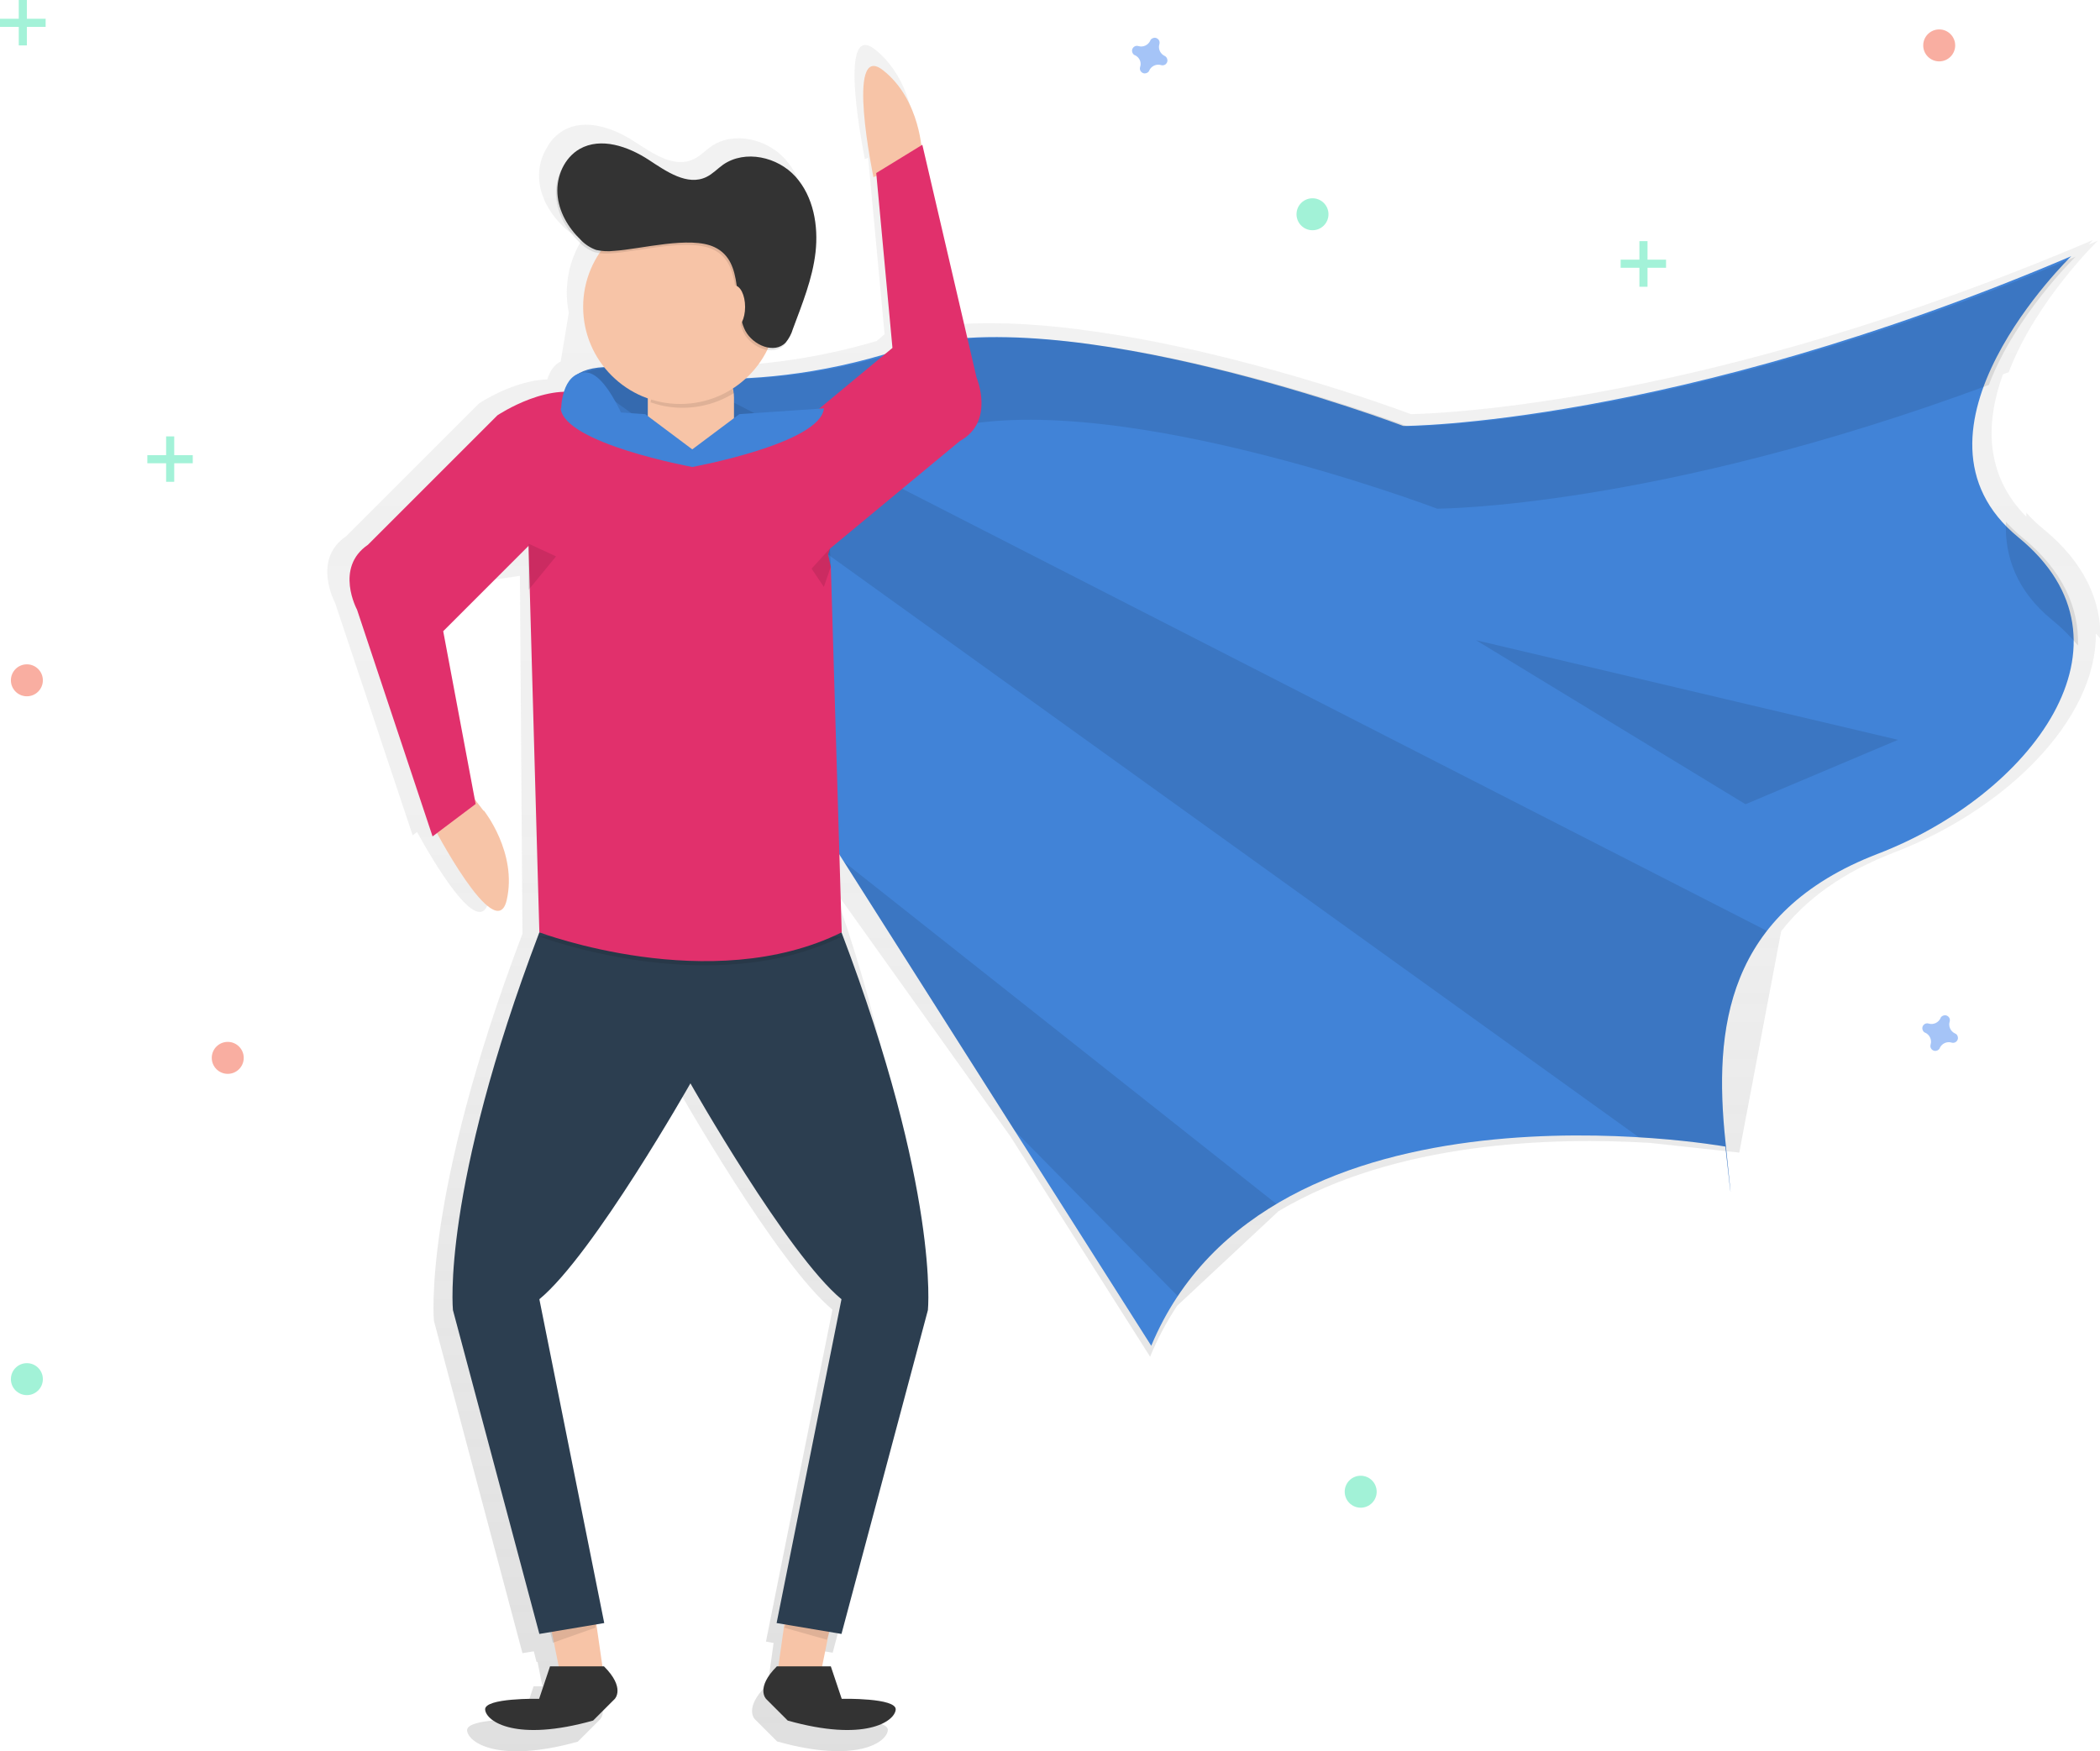 <svg id="_x31_cf4a4b6-30d3-491e-a53d-552d6204f4f6" xmlns="http://www.w3.org/2000/svg" xmlns:xlink="http://www.w3.org/1999/xlink" viewBox="0 0 906.4 756"><style>.st0{fill:url(#SVGID_1_)}.st1{fill:#f7c4a7}.st2{fill:#4183d7}.st3{clip-path:url(#SVGID_3_)}.st4{enable-background:new}.st4,.st5{opacity:.1}.st6{fill:#333}.st7{fill:#2c3e50}.st8{fill:#e1306c}.st9{opacity:.5;fill:#f55f44}.st10,.st11,.st9{enable-background:new}.st10{opacity:.5;fill:#4d8af0}.st11{fill:#47e6b1}.st11,.st12{opacity:.5}.st13{fill:#47e6b1}</style><title>superhero</title><linearGradient id="SVGID_1_" gradientUnits="userSpaceOnUse" x1="670.639" y1="-72.048" x2="670.639" y2="664.612" gradientTransform="matrix(1 0 0 -1 -146.79 684)"><stop offset="0" stop-color="gray" stop-opacity=".25"/><stop offset=".54" stop-color="gray" stop-opacity=".12"/><stop offset="1" stop-color="gray" stop-opacity=".1"/></linearGradient><path class="st0" d="M882 228.4c-2.7-2.2-5.2-4.5-7.4-7.1v1.8c-18.2-18.5-17.5-41-10.1-61.5l2.5-.9c11.7-30.9 38.5-56.8 38.5-56.8l-4 1.7c1.2-1.3 1.9-2 1.9-2-166 70.8-281.5 74.9-294.4 75.2-7.9-3-73.4-26.8-136.7-35.7-19.9-2.9-39.7-4.3-57.4-3.2L395 54.3l-.4.2c-.9-7.3-4.4-23.3-17-33.2-16.8-13.2-4.3 47.4-4.3 47.4l1.4-.6 7.1 76.2-3.4 2.9c-19.9 5.9-40.5 9.5-61.3 10.6 3.8-3.5 7-7.8 9.3-12.4 2.7.6 5.5-.3 7.5-2.2.7-.7 1.2-1.5 1.6-2.3.9-1.5 1.7-3.1 2.2-4.7 4.1-11.1 8.7-22.3 10-34.1 1.3-11.8-.9-24.6-8.8-33.4-7.9-8.8-22.4-12.2-32.1-5.4-2.5 1.8-4.6 4.1-7.4 5.4-8.4 4.1-17.7-2.5-25.6-7.6-9.1-5.9-21.1-10.2-30.6-4.8-2.9 1.7-5.4 4.2-7 7.2-2.6 4.1-3.8 8.9-3.5 13.8.5 7.8 4.7 15 10.3 20.4 1.9 2 4.2 3.5 6.8 4.4.7.2 1.3.3 2 .4-6.3 9.6-8.6 21.2-6.3 32.5l-3.5 21.1c-3.1 1.4-4.8 4.6-5.8 7.7-14.6.4-29.5 10.4-29.5 10.4l-57.3 57.3c-14.9 10.1-4.8 28.7-4.8 28.7l33.5 100.4 1.9-1.4c6.9 12.5 27 47 30.9 29.8 4.7-20.8-10-39.8-10-39.8h-.2l-3.8-4.9-14-74.6 17.7-17.6 23.8-3.5 1.1 154.5c-43.5 114.7-38.2 167.2-38.2 167.2l38.2 143.4 4.9-.8 1.2 4.7.4-.2 2.1 10.6h-3.8l-4.8 14.3s-24.4-.5-23.9 4.8 13.8 14.3 47.8 4.8l9.6-9.6s4.8-4.8-4.8-14.3h-.7l-2.6-18.6 3.3-.6-28.7-143.4c23.9-19.7 66.9-95.6 66.9-95.6s43 75.9 66.9 95.6l-28.7 143.3 3.3.6-2.6 18.6h-.7c-9.6 9.6-4.8 14.3-4.8 14.3l9.6 9.6c34 9.6 47.3.5 47.8-4.8s-23.9-4.8-23.9-4.8l-4.8-14.3h-3.8l2.8-13.8.5-1.5 5.4.9 38.2-143.4s-.7-82.8-37.8-186.4l76.3 106.9 60.3 95.1c3.2-7.7 7.1-15.1 11.7-22l43.7-40.8c50.8-30.2 118.5-32 160.3-29.5l38.6 4.2 18.1-95.6c10.6-13.6 26.3-25.4 49.1-34.1 47.3-18.2 87-56.8 86.7-94.4.7.8 1.4 1.5 2 2.3.3-16.4-6.9-32.9-24.6-47.4zM358.2 370.1v-1.8l2.2 3.5-2.2-1.7z"/><path class="st1" d="M208.9 350h-.2l-8.5-11-13.7 13.7 1.5 2.3-1.7.4s27.7 53.6 32.4 33.2-9.8-38.6-9.8-38.6z"/><path id="_x38_3eae6ee-46c5-4585-a2a2-a187faac01c1" class="st2" d="M266.8 158.6s50.6 15.2 121.4-7.6 217.5 32.9 217.5 32.9 116.3 0 288.3-73.3c0 0-78.4 75.9-22.8 121.4s5.1 111.3-60.7 136.6-70.8 75.9-65.8 123.9 0 2.5 0 2.5-197.2-35.4-247.8 86L246.5 186.5s-15.1-30.4 20.3-27.9z"/><defs><path id="SVGID_2_" d="M266.8 158.6s50.6 15.2 121.4-7.6 217.5 32.9 217.5 32.9 116.3 0 288.3-73.3c0 0-78.4 75.9-22.8 121.4s5.1 111.3-60.7 136.6-70.8 75.9-65.8 123.9 0 2.5 0 2.5-197.2-35.4-247.8 86L246.5 186.5s-15.1-30.4 20.3-27.9z"/></defs><clipPath id="SVGID_3_"><use xlink:href="#SVGID_2_" overflow="visible"/></clipPath><g class="st3"><path class="st4" d="M141.5 84.2l629.6 452.6L809 425.6zM179.4 225.8l348.9 354 50.6-37.9z"/></g><g class="st5"><path d="M281.4 194.3s50.6 15.2 121.4-7.6 217.5 32.9 217.5 32.9 94.1 0 238.1-53.4c11.4-30.1 37.5-55.4 37.5-55.4-172 73.3-288.3 73.3-288.3 73.3s-146.7-55.6-217.5-32.9-121.4 7.6-121.4 7.6c-35.4-2.5-20.2 27.8-20.2 27.8l10.4 16.4c2.2-5.4 8.2-9.7 22.5-8.7zM873.1 232.2c-2.6-2.1-5-4.4-7.3-6.9-.6 14.9 4.6 29.8 19.9 42.3 4.1 3.3 7.8 7 11.2 11.1.5-16.2-6.5-32.3-23.8-46.5z"/></g><path class="st1" d="M358.6 700.8l-4.7 23.3h-18.6l4.6-32.6z"/><path class="st4" d="M358.2 704l-1.3 3.9-18.4-5.2 1.3-2.7z"/><path class="st1" d="M237.4 700.8l4.7 23.3h18.6l-4.7-32.6z"/><path class="st4" d="M237.3 704l1.3 5.2 18.4-6.5V700z"/><path class="st1" d="M398 66.5s-.5-23.4-16.9-36.2-4.1 46.2-4.1 46.2l21-10z"/><path class="st6" d="M260.7 719.4h-23.3l-4.7 14s-23.8-.5-23.3 4.7 13.5 14 46.6 4.7l9.3-9.3c.1-.1 4.7-4.8-4.6-14.1zM335.3 719.4h23.3l4.7 14s23.8-.5 23.3 4.7-13.5 14-46.6 4.7l-9.3-9.3c-.1-.1-4.7-4.8 4.6-14.1z"/><path class="st7" d="M363.2 402.5H232.8c-42.5 111.8-37.3 163.1-37.3 163.1l37.3 139.8 28-4.7-28-139.8c23.3-19.2 65.2-93.2 65.2-93.2s41.9 74 65.2 93.2l-28 139.8 28 4.7 37.3-139.8c0 .1 5.2-51.2-37.3-163.1z"/><path class="st4" d="M232.8 404.3s74 28 130.5 0H232.8z"/><path class="st8" d="M228.6 235.2l-37.3 37.3 14 74.6-18.6 14-32.6-97.9s-9.8-18.1 4.7-28l55.9-55.9s24-16.1 40.5-7.8-26.9 63.2-26.9 63.2"/><path class="st8" d="M228.1 234.7l4.7 167.8s74 28 130.5 0l-4.7-157.9-1.2-5.2.9-2.6 56-46.4c15.3-8.4 7.2-27.4 7.2-27.4L398.1 62.5l-19.9 12.2 7 75.5-39.9 33.1-1-.1v.2l-102.2-4.6"/><path class="st1" d="M295.4 155.8h5.6c8.7 0 15.8 7.1 15.8 15.8v10.3c0 8.7-7.1 15.8-15.8 15.8h-5.6c-8.7 0-15.8-7.1-15.8-15.8v-10.3c0-8.8 7.1-15.8 15.8-15.8z"/><path class="st4" d="M280.8 173.7c12 4.2 25.2 2.7 36-4-2.7-7.4-9.7-12.3-17.5-12.3-9.4 0-17.3 7-18.5 16.3z"/><circle class="st1" cx="293.6" cy="132.5" r="41.9"/><path class="st4" d="M264.5 109.3c-2.6.3-5.2.2-7.8-.4-2.5-.9-4.8-2.4-6.6-4.3-5.5-5.3-9.6-12.3-10.1-19.9s3-15.6 9.6-19.4c9.2-5.2 20.9-1.1 29.8 4.7 7.6 5 16.7 11.4 24.9 7.4 2.7-1.3 4.8-3.6 7.2-5.3 9.5-6.6 23.6-3.4 31.3 5.2s9.9 21.1 8.6 32.6c-1.3 11.5-5.7 22.4-9.8 33.2-.6 2.1-1.7 4.1-3.1 5.8-4.9 5.1-14.1 1.1-17.4-5.1-5.6-10.9 0-29.8-13.3-36.1-10.6-5-32 .9-43.3 1.6z"/><path class="st6" d="M265.1 108.3c-2.6.3-5.2.2-7.8-.4-2.5-.9-4.8-2.4-6.6-4.3-5.5-5.3-9.6-12.3-10.1-19.9s3-15.6 9.6-19.4c9.2-5.2 20.9-1.1 29.8 4.7 7.6 5 16.7 11.4 24.9 7.4 2.7-1.3 4.8-3.6 7.2-5.3 9.5-6.6 23.6-3.4 31.3 5.2s9.9 21.1 8.6 32.6c-1.3 11.5-5.8 22.4-9.8 33.2-.6 2.1-1.7 4.1-3.1 5.8-4.9 5.1-14.1 1.1-17.4-5.1-5.6-10.9 0-29.8-13.3-36.1-10.5-5-31.9.9-43.3 1.6z"/><ellipse class="st1" cx="316.9" cy="132.5" rx="4.7" ry="9.3"/><path class="st4" d="M228.1 234.7l11.9 5.5-11.9 14.5zM358.2 236.8l-7.9 8.7 5.3 7.9 3-8.8z"/><path class="st2" d="M298.8 194v7.6s-55.3-10.1-56.8-25.3l36.5 2.5 20.3 15.2zM298.8 194v7.6s55.4-10.1 56.8-25.3l-36.5 2.5-20.3 15.2z"/><path class="st4" d="M637.1 276.4l182.1 43-65.8 27.8z"/><path class="st2" d="M242.2 176.7s0-15.9 10.6-15.9 21.2 31.8 21.2 31.8l-31.8-15.9z"/><circle class="st9" cx="11.6" cy="293.7" r="6.9"/><circle class="st9" cx="98.3" cy="456.7" r="6.9"/><circle class="st9" cx="837" cy="19.6" r="6.9"/><path class="st10" d="M502.8 24.2c-2-.9-3-3.1-2.4-5.1 0-.2.1-.3.1-.5.1-1.2-.8-2.2-2-2.3-.7 0-1.4.3-1.8.8-.1.1-.2.3-.2.4-.9 2-3.1 3-5.1 2.4-.2 0-.3-.1-.5-.1-1.2-.1-2.2.8-2.3 2 0 .7.3 1.4.8 1.8.1.1.3.2.4.2 2 .9 3 3.1 2.3 5.1 0 .2-.1.3-.1.5-.1 1.2.8 2.2 2 2.3.7 0 1.4-.3 1.8-.8.1-.1.2-.3.2-.4.9-2 3.1-3 5.1-2.4.2 0 .3.1.5.1 1.2.1 2.2-.8 2.3-2 0-.7-.3-1.4-.8-1.8 0 0-.2-.1-.3-.2zM843.9 446.2c-2-.9-3-3.1-2.4-5.1 0-.2.1-.3.1-.5.1-1.2-.8-2.2-2-2.3-.7 0-1.4.3-1.8.8-.1.1-.2.3-.2.4-.9 2-3.1 3-5.1 2.4-.2 0-.3-.1-.5-.1-1.2-.1-2.2.8-2.3 2 0 .7.3 1.4.8 1.8.1.1.3.2.4.2 2 .9 3 3.1 2.4 5.1 0 .2-.1.3-.1.5-.1 1.2.8 2.2 2 2.3.7 0 1.4-.3 1.8-.8.1-.1.2-.3.2-.4.9-2 3.1-3 5.1-2.4.2 0 .3.1.5.1 1.2.1 2.2-.8 2.3-2 0-.7-.3-1.4-.8-1.8-.1 0-.3-.1-.4-.2z"/><circle class="st11" cx="587.3" cy="644" r="6.9"/><circle class="st11" cx="11.6" cy="595.4" r="6.9"/><circle class="st11" cx="566.5" cy="92.5" r="6.9"/><g class="st12"><path class="st13" d="M8.1 0h3.5v19.6H8.1z"/><path class="st13" d="M0 8.1h19.7v3.5H0z"/></g><g class="st12"><path class="st13" d="M71.7 188.4h3.5V208h-3.5z"/><path class="st13" d="M63.6 196.5h19.6v3.5H63.6z"/></g><g class="st12"><path class="st13" d="M707.6 104.1h3.5v19.7h-3.5z"/><path class="st13" d="M699.5 112.1h19.6v3.5h-19.6z"/></g></svg>